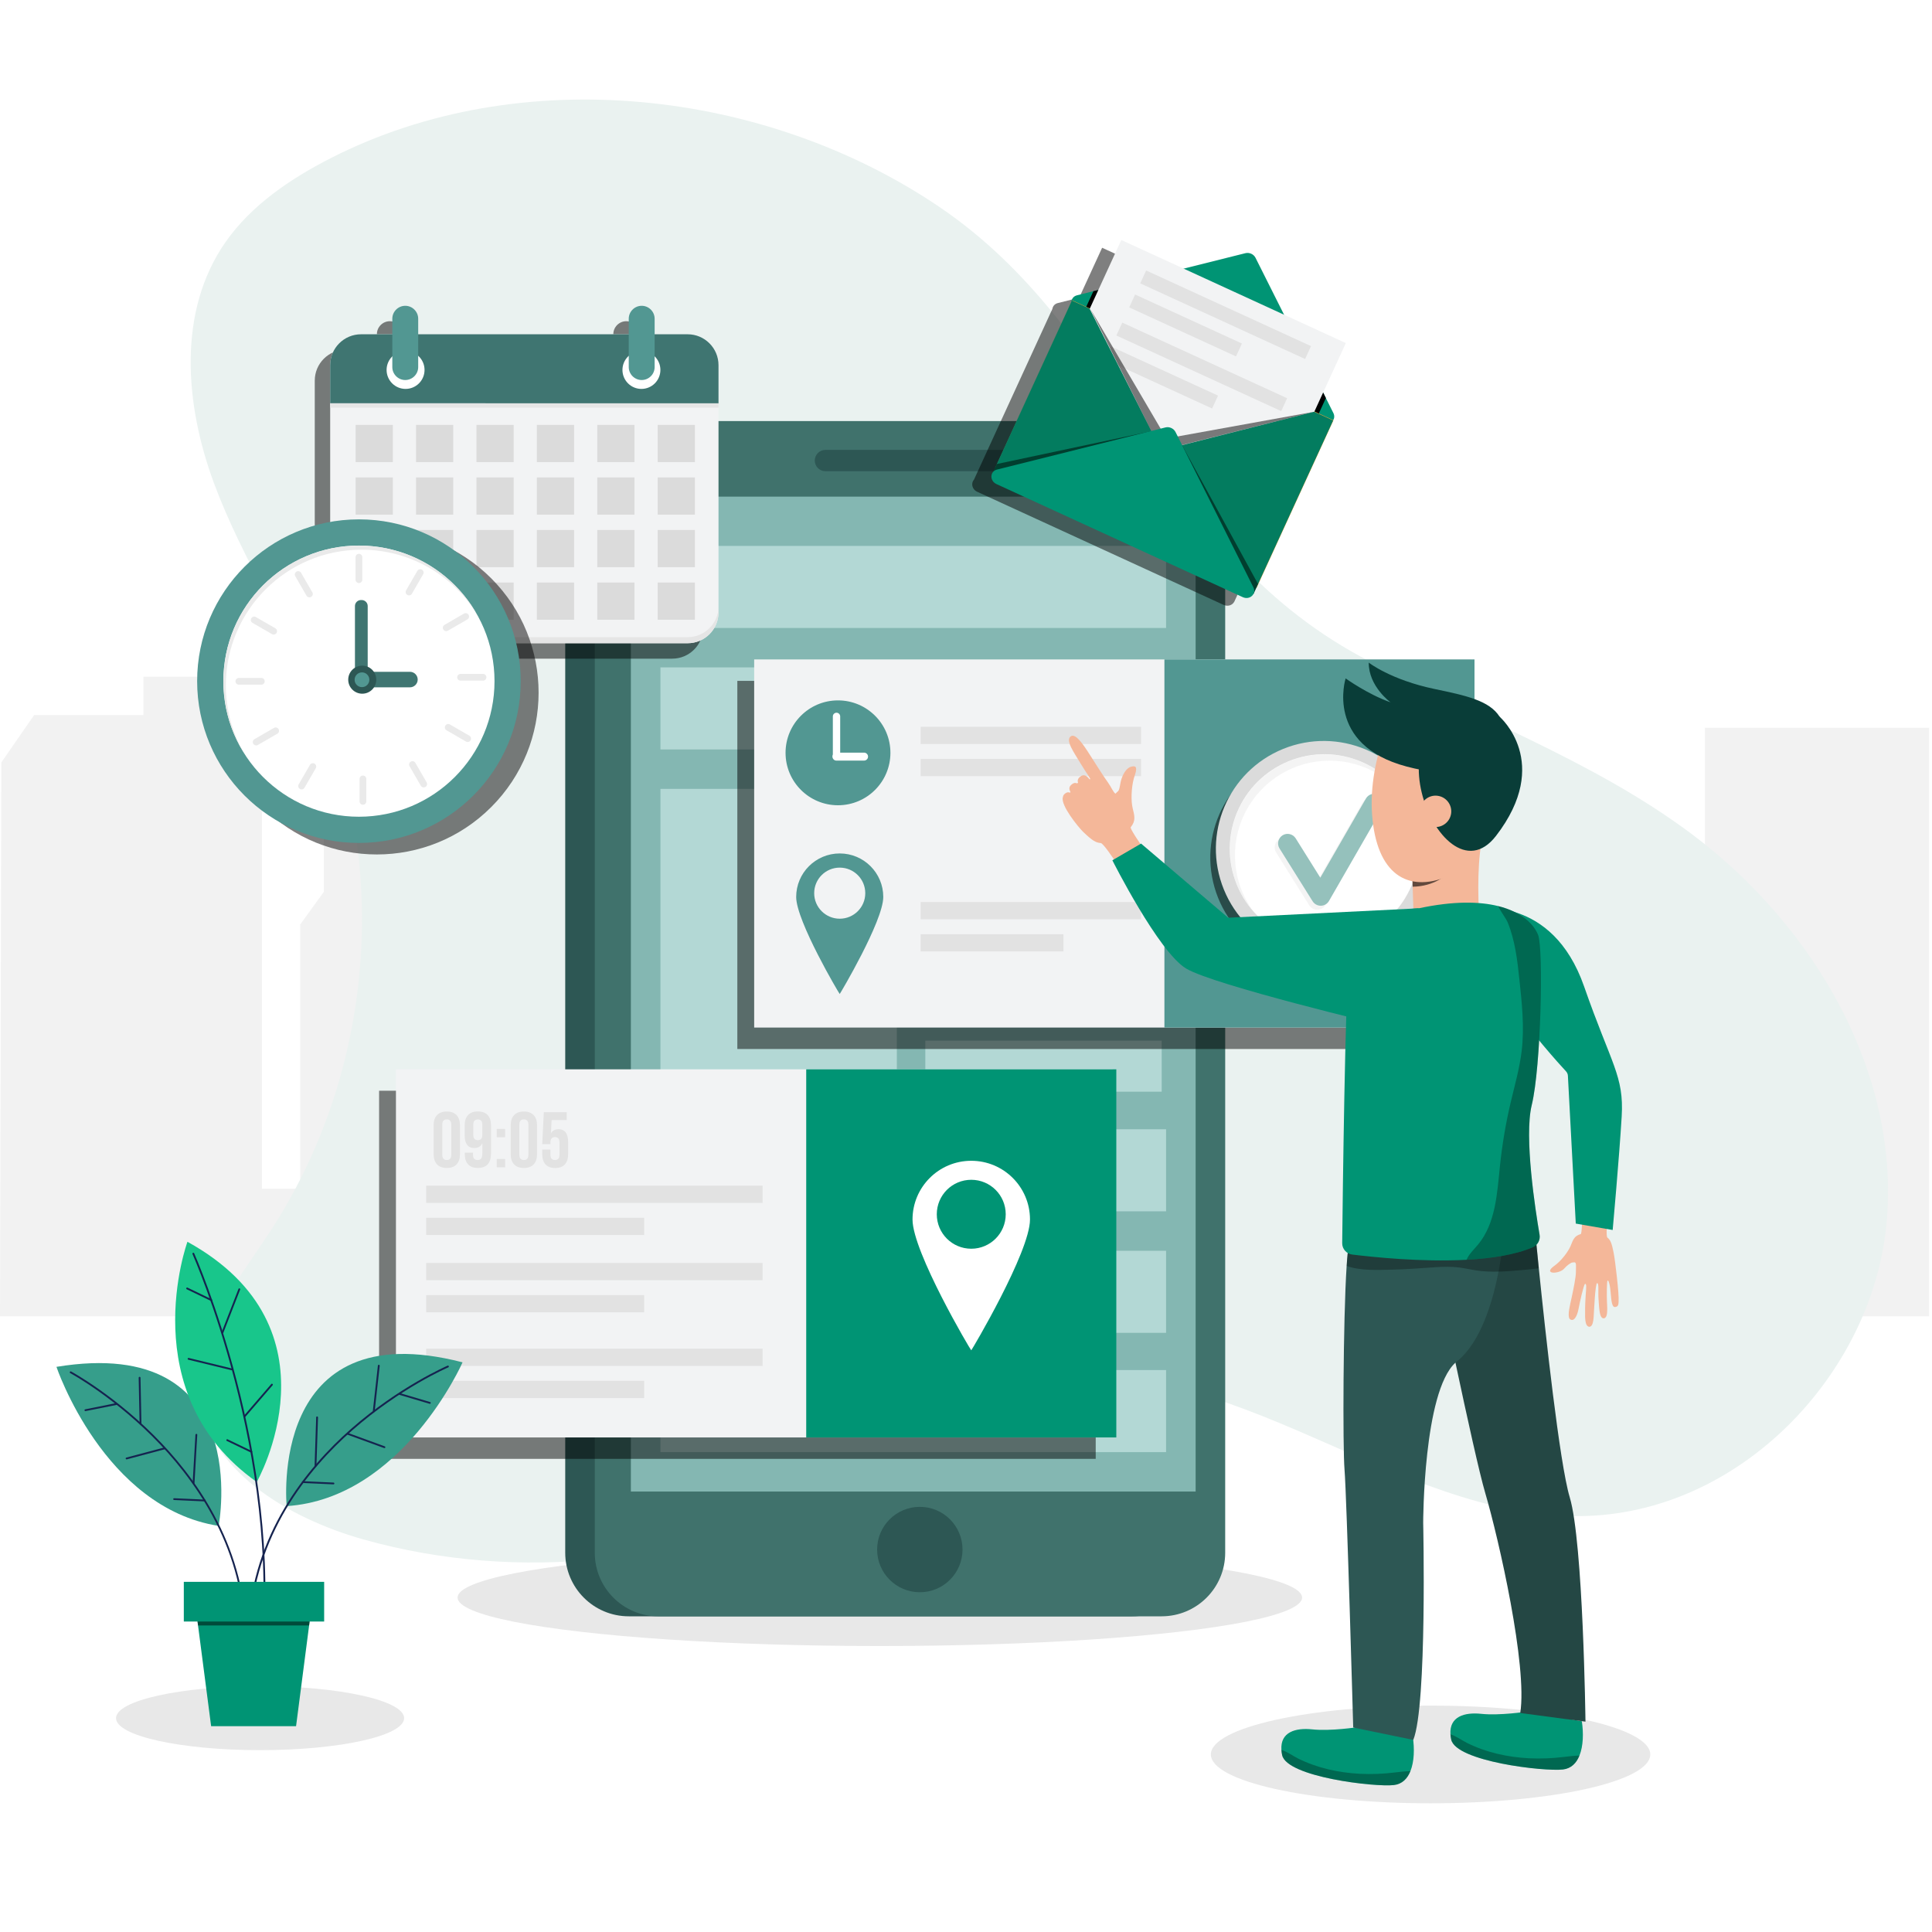 <?xml version="1.0" encoding="utf-8"?>
<!-- Generator: Adobe Illustrator 26.2.1, SVG Export Plug-In . SVG Version: 6.00 Build 0)  -->
<svg version="1.1" xmlns="http://www.w3.org/2000/svg" xmlns:xlink="http://www.w3.org/1999/xlink" x="0px" y="0px"
	 viewBox="0 0 500 500" style="enable-background:new 0 0 500 500;" xml:space="preserve">
<style type="text/css">
	.st0{fill:#FFFFFF;}
	.st1{fill:#F2F2F2;}
	.st2{fill:#EAF2F0;}
	.st3{fill:#E8E8E8;}
	.st4{fill:#2D5754;}
	.st5{fill:#40726C;}
	.st6{fill:#84B7B2;}
	.st7{opacity:0.5;}
	.st8{fill:#E1F9F7;}
	.st9{fill:#F2F3F4;}
	.st10{fill:#529792;}
	.st11{fill:#DBDBDB;}
	.st12{opacity:0.5;fill:#EAEAEA;}
	.st13{fill:#EAEAEA;}
	.st14{fill:#95C1BC;}
	.st15{fill:#E2E2E2;}
	.st16{fill:#009474;}
	.st17{fill:#D8A03D;}
	.st18{fill:#037C5F;}
	.st19{fill:#E5E5E5;}
	.st20{fill:#3F7571;}
	.st21{fill:#F4B799;}
	.st22{opacity:0.3;}
	.st23{fill:#244744;}
	.st24{opacity:0.6;}
	.st25{fill:#093D38;}
	.st26{fill:#369E8B;}
	.st27{fill:#15234F;}
	.st28{fill:#18C68B;}
</style>
<g id="BACKGROUND">
	<g>
		<rect class="st0" width="500" height="500"/>
		<polygon class="st1" points="0.35,197.31 8.84,185.05 37.13,185.05 37.13,175.14 67.79,175.14 67.79,307.65 77.69,307.65 
			77.69,239.27 83.82,230.79 83.82,164.3 114,164.3 122.48,169.96 122.48,220.88 133.8,220.88 133.8,308.59 147.01,308.59 
			147.01,206.74 172.94,206.74 172.94,306.71 182.37,306.71 182.37,260.49 191.33,247.76 198.88,257.66 198.88,281.24 
			208.78,281.24 208.78,235.5 255.93,235.5 255.93,308.59 271.49,308.59 271.49,198.25 282.81,198.25 282.81,136.48 312.05,136.48 
			312.05,197.31 322.42,197.31 322.42,308.59 341.75,308.59 341.75,273.7 361.09,273.7 361.09,227.49 403.06,227.49 403.06,271.81 
			425.69,271.81 425.69,308.12 441.25,308.12 441.25,188.35 499.25,188.35 499.25,340.66 0,340.66 		"/>
		<path class="st2" d="M85.73,40.86C75.13,46.26,65,53.13,58.34,62.69c-12.44,17.87-10.53,41.88-3,62.25
			c7.53,20.37,20.01,38.8,28.07,58.99c17.53,43.88,12.36,95.34-13.58,134.9c-8.54,13.02-19.64,26.34-18.31,41.73
			c1.7,19.68,22.9,32.36,42.73,37.9c39.93,11.17,84.35,6.36,120.42-13.04c18.44-9.92,35.33-23.66,56.11-27.65
			c47.33-9.08,90.27,35.32,138.6,34.59c40.72-0.61,74.92-36.43,78.8-75.2c3.87-38.77-18.31-77.35-50.53-101.43
			c-25.83-19.31-57.15-30.37-85.62-45.86c-53.11-28.9-61.48-84.22-109-116.37C198,23.05,134.71,15.94,85.73,40.86z"/>
	</g>
</g>
<g id="OBJECTS">
	<g>
		<ellipse class="st3" cx="227.7" cy="413.45" rx="109.28" ry="12.54"/>
		<g>
			<g>
				<path class="st4" d="M292.98,418.3H162.73c-9.09,0-16.45-7.37-16.45-16.45V125.44c0-9.09,7.37-16.45,16.45-16.45h130.25
					c9.09,0,16.45,7.37,16.45,16.45v276.41C309.43,410.94,302.06,418.3,292.98,418.3z"/>
				<path class="st5" d="M300.62,418.3H170.38c-9.09,0-16.45-7.37-16.45-16.45V125.44c0-9.09,7.37-16.45,16.45-16.45h130.25
					c9.09,0,16.45,7.37,16.45,16.45v276.41C317.08,410.94,309.71,418.3,300.62,418.3z"/>
				<rect x="163.27" y="128.53" class="st6" width="146.16" height="257.48"/>
				<circle class="st4" cx="238.05" cy="401.02" r="11.05"/>
				<path class="st4" d="M265.67,121.95h-52.05c-1.52,0-2.76-1.24-2.76-2.76v0c0-1.52,1.24-2.76,2.76-2.76h52.05
					c1.52,0,2.76,1.24,2.76,2.76v0C268.43,120.7,267.19,121.95,265.67,121.95z"/>
			</g>
			<g class="st7">
				<rect x="170.92" y="141.28" class="st8" width="130.86" height="21.24"/>
				<rect x="170.92" y="172.72" class="st8" width="130.86" height="21.24"/>
				<rect x="170.92" y="292.25" class="st8" width="130.86" height="21.24"/>
				<rect x="170.92" y="323.7" class="st8" width="130.86" height="21.24"/>
				<rect x="170.92" y="354.57" class="st8" width="130.86" height="21.24"/>
				<rect x="170.92" y="204.16" class="st8" width="61.18" height="78.4"/>
				<rect x="239.47" y="204.16" class="st8" width="61.18" height="13.22"/>
				<rect x="239.47" y="225.88" class="st8" width="61.18" height="13.22"/>
				<rect x="239.47" y="247.59" class="st8" width="61.18" height="13.22"/>
				<rect x="239.47" y="269.31" class="st8" width="61.18" height="13.22"/>
			</g>
		</g>
	</g>
	<g>
		<rect x="190.82" y="176.21" class="st7" width="185.46" height="95.27"/>
		<g>
			<g>
				<rect x="195.18" y="170.66" class="st9" width="185.46" height="95.27"/>
				<rect x="301.35" y="170.66" class="st10" width="80.25" height="95.27"/>
			</g>
			<g>
				
					<ellipse transform="matrix(0.974 -0.227 0.227 0.974 -41.469 83.244)" class="st7" cx="341.13" cy="221.89" rx="27.93" ry="27.93"/>
				<g>
					<g>
						
							<ellipse transform="matrix(0.926 -0.376 0.376 0.926 -57.476 145.128)" class="st11" cx="342.82" cy="219.71" rx="27.93" ry="27.93"/>
						
							<ellipse transform="matrix(0.926 -0.377 0.377 0.926 -57.539 145.467)" class="st0" cx="342.82" cy="219.71" rx="24.49" ry="24.49"/>
						<path class="st12" d="M319.61,221.35c0-13.52,10.96-24.49,24.49-24.49c7.28,0,13.82,3.18,18.31,8.23
							c-4.46-5.99-11.6-9.86-19.64-9.86c-13.52,0-24.49,10.96-24.49,24.49c0,6.24,2.34,11.93,6.18,16.26
							C321.42,231.89,319.61,226.83,319.61,221.35z"/>
					</g>
					<g>
						<g class="st7">
							<path class="st13" d="M340.9,235.44c-0.85,0-1.64-0.44-2.09-1.16l-8.56-13.66c-0.72-1.15-0.37-2.67,0.78-3.4
								c1.15-0.72,2.68-0.37,3.4,0.78l6.38,10.19l11.8-20.49c0.68-1.18,2.19-1.58,3.37-0.91c1.18,0.68,1.59,2.19,0.91,3.37
								l-13.84,24.05c-0.43,0.75-1.22,1.22-2.09,1.23C340.93,235.44,340.91,235.44,340.9,235.44z"/>
						</g>
						<g>
							<g>
								<path class="st14" d="M341.79,234.4c-0.85,0-1.64-0.44-2.09-1.16l-8.56-13.66c-0.72-1.15-0.37-2.67,0.78-3.4
									c1.15-0.72,2.68-0.37,3.4,0.78l6.38,10.19l11.8-20.49c0.68-1.18,2.19-1.58,3.37-0.91c1.18,0.68,1.59,2.19,0.91,3.37
									l-13.84,24.05c-0.43,0.75-1.22,1.22-2.09,1.23C341.82,234.4,341.8,234.4,341.79,234.4z"/>
							</g>
						</g>
					</g>
				</g>
			</g>
			<g>
				<g>
					<g>
						<circle class="st10" cx="216.87" cy="194.83" r="13.57"/>
						<g>
							<path class="st0" d="M216.49,196.74L216.49,196.74c-0.52,0-0.95-0.43-0.95-0.95V185.4c0-0.52,0.43-0.95,0.95-0.95l0,0
								c0.52,0,0.95,0.43,0.95,0.95v10.39C217.45,196.32,217.02,196.74,216.49,196.74z"/>
							<path class="st0" d="M215.44,195.81L215.44,195.81c0-0.57,0.47-1.03,1.03-1.03h7.15c0.57,0,1.03,0.47,1.03,1.03l0,0
								c0,0.57-0.46,1.03-1.03,1.03h-7.15C215.9,196.85,215.44,196.38,215.44,195.81z"/>
						</g>
					</g>
					<g>
						<rect x="238.26" y="188.09" class="st15" width="57.05" height="4.46"/>
						<rect x="238.26" y="196.41" class="st15" width="57.05" height="4.46"/>
					</g>
				</g>
				<g>
					<path class="st10" d="M217.32,220.87c-6.23,0-11.27,5.05-11.27,11.27c0,6.23,11.16,25.1,11.27,25.1
						c0.06,0,11.27-18.87,11.27-25.1C228.6,225.92,223.55,220.87,217.32,220.87z M217.32,237.76c-3.65,0-6.61-2.96-6.61-6.61
						c0-3.65,2.96-6.61,6.61-6.61c3.65,0,6.61,2.96,6.61,6.61C223.94,234.79,220.98,237.76,217.32,237.76z"/>
					<g>
						<rect x="238.26" y="233.45" class="st15" width="57.05" height="4.46"/>
						<rect x="238.26" y="241.77" class="st15" width="36.96" height="4.46"/>
					</g>
				</g>
			</g>
		</g>
	</g>
	<g>
		<rect x="98.11" y="282.28" class="st7" width="185.46" height="95.27"/>
		<g>
			<rect x="102.47" y="276.74" class="st9" width="185.46" height="95.27"/>
			<rect x="208.65" y="276.74" class="st16" width="80.25" height="95.27"/>
			<path class="st0" d="M251.36,300.41c-8.4,0-15.2,6.81-15.2,15.2s15.05,33.85,15.2,33.85c0.09,0,15.2-25.45,15.2-33.85
				S259.76,300.41,251.36,300.41z M251.36,323.17c-4.93,0-8.92-3.99-8.92-8.92c0-4.93,3.99-8.92,8.92-8.92
				c4.93,0,8.92,3.99,8.92,8.92C260.28,319.18,256.29,323.17,251.36,323.17z"/>
			<g>
				<g>
					<g>
						<rect x="110.3" y="306.85" class="st15" width="87.06" height="4.46"/>
						<rect x="110.3" y="315.16" class="st15" width="56.41" height="4.46"/>
					</g>
					<g>
						<rect x="110.3" y="326.85" class="st15" width="87.06" height="4.46"/>
						<rect x="110.3" y="335.17" class="st15" width="56.41" height="4.46"/>
					</g>
					<g>
						<rect x="110.3" y="349.04" class="st15" width="87.06" height="4.46"/>
						<rect x="110.3" y="357.36" class="st15" width="56.41" height="4.46"/>
					</g>
				</g>
				<g>
					<path class="st15" d="M112.22,291.25c0-1.16,0.29-2.04,0.88-2.66c0.58-0.62,1.43-0.93,2.53-0.93c1.1,0,1.94,0.31,2.53,0.93
						c0.58,0.62,0.88,1.51,0.88,2.66v7.43c0,1.16-0.29,2.04-0.88,2.66c-0.58,0.62-1.43,0.93-2.53,0.93c-1.1,0-1.94-0.31-2.53-0.93
						c-0.58-0.62-0.88-1.51-0.88-2.66V291.25z M114.46,298.81c0,0.52,0.11,0.88,0.32,1.09c0.21,0.21,0.49,0.32,0.85,0.32
						c0.35,0,0.64-0.11,0.85-0.32c0.21-0.21,0.32-0.57,0.32-1.09v-7.71c0-0.52-0.11-0.88-0.32-1.09c-0.21-0.21-0.49-0.32-0.85-0.32
						c-0.35,0-0.64,0.11-0.85,0.32c-0.21,0.21-0.32,0.57-0.32,1.09V298.81z"/>
					<path class="st15" d="M127.07,298.55c0,1.21-0.28,2.13-0.84,2.76c-0.56,0.63-1.42,0.95-2.59,0.95c-1.1,0-1.94-0.31-2.5-0.93
						c-0.56-0.62-0.85-1.51-0.85-2.66v-0.37h2.12v0.51c0,0.52,0.11,0.88,0.32,1.09c0.21,0.21,0.49,0.32,0.85,0.32
						c0.39,0,0.7-0.12,0.92-0.37c0.22-0.25,0.33-0.71,0.33-1.39v-2.61c-0.39,0.84-1.09,1.26-2.08,1.26c-0.83,0-1.45-0.28-1.87-0.84
						c-0.42-0.56-0.62-1.37-0.62-2.43v-2.61c0-1.16,0.29-2.04,0.88-2.66c0.58-0.62,1.43-0.93,2.53-0.93c1.1,0,1.94,0.31,2.53,0.93
						c0.58,0.62,0.88,1.51,0.88,2.66V298.55z M123.66,295.08c0.35,0,0.64-0.11,0.85-0.32c0.21-0.21,0.32-0.57,0.32-1.09v-2.57
						c0-0.52-0.11-0.88-0.32-1.08c-0.21-0.2-0.49-0.31-0.85-0.31c-0.35,0-0.64,0.1-0.85,0.31c-0.21,0.2-0.32,0.56-0.32,1.08v2.57
						c0,0.52,0.11,0.88,0.32,1.09C123.03,294.97,123.31,295.08,123.66,295.08z"/>
					<path class="st15" d="M130.72,292.16v2.16h-2.16v-2.16H130.72z M130.72,299.94v2.16h-2.16v-2.16H130.72z"/>
					<path class="st15" d="M132.17,291.25c0-1.16,0.29-2.04,0.88-2.66c0.58-0.62,1.43-0.93,2.53-0.93c1.1,0,1.94,0.31,2.53,0.93
						c0.58,0.62,0.88,1.51,0.88,2.66v7.43c0,1.16-0.29,2.04-0.88,2.66c-0.58,0.62-1.43,0.93-2.53,0.93c-1.1,0-1.94-0.31-2.53-0.93
						c-0.58-0.62-0.88-1.51-0.88-2.66V291.25z M134.41,298.81c0,0.52,0.1,0.88,0.32,1.09c0.21,0.21,0.49,0.32,0.85,0.32
						c0.35,0,0.64-0.11,0.85-0.32c0.21-0.21,0.32-0.57,0.32-1.09v-7.71c0-0.52-0.11-0.88-0.32-1.09c-0.21-0.21-0.49-0.32-0.85-0.32
						c-0.35,0-0.64,0.11-0.85,0.32c-0.21,0.21-0.32,0.57-0.32,1.09V298.81z"/>
					<path class="st15" d="M142.45,297.49v1.33c0,0.52,0.11,0.88,0.32,1.08c0.21,0.2,0.49,0.31,0.85,0.31c0.35,0,0.64-0.1,0.85-0.31
						c0.21-0.2,0.32-0.56,0.32-1.08v-3.14c0-0.52-0.11-0.88-0.32-1.09c-0.21-0.21-0.49-0.32-0.85-0.32c-0.35,0-0.64,0.11-0.85,0.32
						c-0.21,0.21-0.32,0.58-0.32,1.09v0.43h-2.12l0.41-8.28h5.92v2.04h-3.9l-0.18,3.41c0.42-0.69,1.07-1.04,1.96-1.04
						c0.83,0,1.45,0.28,1.87,0.84c0.41,0.56,0.62,1.37,0.62,2.43v3.18c0,1.16-0.28,2.04-0.85,2.66c-0.56,0.62-1.4,0.93-2.5,0.93
						c-1.1,0-1.93-0.31-2.5-0.93c-0.56-0.62-0.85-1.51-0.85-2.66v-1.18H142.45z"/>
				</g>
			</g>
		</g>
	</g>
	<g>
		<path class="st7" d="M340.1,108.88l-1.94-3.87l-0.71-1.42l5.88-12.8l-15.97-7.33l-7.39-14.73c-0.47-0.94-1.59-1.45-2.61-1.2
			l-15.99,4l-16.14-7.41l-5.94,12.93l-1.29,0.32l-4.23,1.06c-0.85,0.21-1.31,0.84-1.42,1.53l-19.35,42.14l0,0l-0.05,0.11l-0.44,0.96
			l0,0l-0.44,0.95c-0.82,0.91-0.56,2.51,0.85,3.16l63.73,29.26c1.15,0.53,2.29,0.06,2.76-0.79l0.01,0l1.2-2.62l0,0l19.43-42.31
			l-0.03-0.01C340.35,110.28,340.45,109.59,340.1,108.88z"/>
		<g>
			<path class="st16" d="M342.33,109.44L278.6,80.17c-1.82-0.84-1.73-3.29,0.14-3.75l4.23-1.06l3.43-0.86l35.92-8.98
				c1.02-0.25,2.14,0.26,2.61,1.2l16.6,33.1l1.6,3.19l1.94,3.87C345.95,108.61,344.15,110.27,342.33,109.44z"/>
			<polygon points="343.14,103.01 338.4,113.34 278.22,85.71 282.97,75.36 286.4,74.51 341.54,99.82 			"/>
			
				<rect x="264.05" y="91.12" transform="matrix(0.909 0.417 -0.417 0.909 75.463 -115.212)" class="st17" width="74.39" height="47.74"/>
			<path class="st9" d="M318.39,144.41l-50.88-23.36c-2-0.92-2.87-3.28-1.96-5.27l24.64-53.67l58.11,26.68l-24.64,53.67
				C322.75,144.45,320.38,145.33,318.39,144.41z"/>
			<g>
				
					<rect x="293.63" y="79.69" transform="matrix(0.909 0.417 -0.417 0.909 62.943 -124.882)" class="st15" width="46.94" height="3.67"/>
				
					<rect x="291.53" y="82.46" transform="matrix(0.909 0.417 -0.417 0.909 63.154 -120.303)" class="st15" width="30.41" height="3.67"/>
			</g>
			<g>
				
					<rect x="287.45" y="93.17" transform="matrix(0.909 0.417 -0.417 0.909 68.003 -121.07)" class="st15" width="46.94" height="3.67"/>
				
					<rect x="285.34" y="95.94" transform="matrix(0.909 0.417 -0.417 0.909 68.214 -116.492)" class="st15" width="30.41" height="3.67"/>
			</g>
			<polygon class="st18" points="277.4,77.78 256.77,122.71 324.38,153.75 345.01,108.82 340.08,106.56 300.52,116.57 281.99,79.88 
							"/>
			<polygon class="st7" points="340.08,106.56 301.78,113.49 303.91,115.67 			"/>
			<polygon class="st7" points="282.2,79.98 301.91,113.55 298.87,113.36 			"/>
			<polygon class="st7" points="305.92,115.2 325.58,151.14 324.38,153.75 294.52,140.04 			"/>
			<polygon class="st7" points="298.04,111.58 257.97,120.09 256.77,122.71 286.63,136.42 			"/>
			<path class="st16" d="M258.03,121.52l43.59-10.9c1.02-0.26,2.14,0.26,2.61,1.2l20.14,40.16c0.87,1.73-0.93,3.39-2.75,2.56
				l-63.73-29.26C256.07,124.44,256.16,121.99,258.03,121.52z"/>
		</g>
	</g>
	<g>
		<path class="st7" d="M173.96,90.5h-8.53v-4.02c0-1.84-1.51-3.35-3.35-3.35h0c-1.84,0-3.35,1.51-3.35,3.35v4.02h-54.49v-4.02
			c0-1.84-1.51-3.35-3.35-3.35c-1.84,0-3.35,1.51-3.35,3.35v4.02h-8.08c-4.42,0-8,3.58-8,8v9.87v1.12v51.41v1.56c0,4.42,3.58,8,8,8
			h84.51c4.42,0,8-3.58,8-8v-1.56v-51.41v-1.12V98.5C181.96,94.08,178.38,90.5,173.96,90.5z"/>
		<g>
			<path class="st9" d="M185.95,94.51v63.96c0,4.42-3.58,8-8,8H93.45c-4.42,0-8-3.58-8-8V94.51c0-4.42,3.58-8,8-8h84.51
				C182.37,86.51,185.95,90.09,185.95,94.51z"/>
			<path class="st19" d="M177.95,164.9H93.45c-4.42,0-8-3.58-8-8v1.56c0,4.42,3.58,8,8,8h84.51c4.42,0,8-3.58,8-8v-1.56
				C185.95,161.32,182.37,164.9,177.95,164.9z"/>
			<path class="st20" d="M185.95,94.51v9.87H85.45v-9.87c0-4.42,3.58-8,8-8h84.51C182.37,86.51,185.95,90.09,185.95,94.51z"/>
			<g>
				<g>
					<rect x="92.04" y="109.96" class="st11" width="9.63" height="9.63"/>
					<rect x="107.67" y="109.96" class="st11" width="9.63" height="9.63"/>
					<rect x="123.31" y="109.96" class="st11" width="9.63" height="9.63"/>
					<rect x="138.94" y="109.96" class="st11" width="9.63" height="9.63"/>
					<rect x="154.57" y="109.96" class="st11" width="9.63" height="9.63"/>
					<rect x="170.21" y="109.96" class="st11" width="9.63" height="9.63"/>
				</g>
				<g>
					<rect x="92.04" y="123.56" class="st11" width="9.63" height="9.63"/>
					<rect x="107.67" y="123.56" class="st11" width="9.63" height="9.63"/>
					<rect x="123.31" y="123.56" class="st11" width="9.63" height="9.63"/>
					<rect x="138.94" y="123.56" class="st11" width="9.63" height="9.63"/>
					<rect x="154.57" y="123.56" class="st11" width="9.63" height="9.63"/>
					<rect x="170.21" y="123.56" class="st11" width="9.63" height="9.63"/>
				</g>
				<g>
					<rect x="92.04" y="137.16" class="st11" width="9.63" height="9.63"/>
					<rect x="107.67" y="137.16" class="st11" width="9.63" height="9.63"/>
					<rect x="123.31" y="137.16" class="st11" width="9.63" height="9.63"/>
					<rect x="138.94" y="137.16" class="st11" width="9.63" height="9.63"/>
					<rect x="154.57" y="137.16" class="st11" width="9.63" height="9.63"/>
					<rect x="170.21" y="137.16" class="st11" width="9.63" height="9.63"/>
				</g>
				<g>
					<rect x="92.04" y="150.76" class="st11" width="9.63" height="9.63"/>
					<rect x="107.67" y="150.76" class="st11" width="9.63" height="9.63"/>
					<rect x="123.31" y="150.76" class="st11" width="9.63" height="9.63"/>
					<rect x="138.94" y="150.76" class="st11" width="9.63" height="9.63"/>
					<rect x="154.57" y="150.76" class="st11" width="9.63" height="9.63"/>
					<rect x="170.21" y="150.76" class="st11" width="9.63" height="9.63"/>
				</g>
			</g>
			<rect x="85.45" y="104.38" class="st19" width="100.5" height="1.12"/>
			<path class="st0" d="M109.87,95.74c0,2.71-2.2,4.91-4.91,4.91s-4.91-2.2-4.91-4.91s2.2-4.91,4.91-4.91S109.87,93.03,109.87,95.74
				z"/>
			<path class="st0" d="M170.91,95.74c0,2.71-2.2,4.91-4.91,4.91c-2.71,0-4.91-2.2-4.91-4.91s2.2-4.91,4.91-4.91
				C168.71,90.83,170.91,93.03,170.91,95.74z"/>
			<path class="st10" d="M104.88,98.35L104.88,98.35c-1.84,0-3.35-1.51-3.35-3.35V82.49c0-1.84,1.51-3.35,3.35-3.35l0,0
				c1.84,0,3.35,1.51,3.35,3.35V95C108.23,96.84,106.72,98.35,104.88,98.35z"/>
			<path class="st10" d="M166.07,98.35L166.07,98.35c-1.84,0-3.35-1.51-3.35-3.35V82.49c0-1.84,1.51-3.35,3.35-3.35l0,0
				c1.84,0,3.35,1.51,3.35,3.35V95C169.42,96.84,167.92,98.35,166.07,98.35z"/>
		</g>
	</g>
	<g>
		
			<ellipse transform="matrix(0.707 -0.707 0.707 0.707 -98.195 121.486)" class="st7" cx="97.55" cy="179.28" rx="41.87" ry="41.87"/>
		<g>
			<circle class="st10" cx="92.89" cy="176.28" r="41.87"/>
			<circle class="st0" cx="92.89" cy="176.28" r="35.09"/>
			<path class="st13" d="M58.45,177.35c0-19.38,15.71-35.09,35.09-35.09c12.61,0,23.66,6.65,29.85,16.64
				c-6.05-10.57-17.42-17.7-30.48-17.7c-19.38,0-35.09,15.71-35.09,35.09c0,6.77,1.92,13.09,5.24,18.45
				C60.13,189.61,58.45,183.68,58.45,177.35z"/>
			<g>
				<path class="st13" d="M92.89,150.89L92.89,150.89c-0.48,0-0.87-0.39-0.87-0.87v-5.82c0-0.48,0.39-0.87,0.87-0.87l0,0
					c0.48,0,0.87,0.39,0.87,0.87v5.82C93.77,150.5,93.37,150.89,92.89,150.89z"/>
				<path class="st13" d="M80.51,154.48L80.51,154.48c-0.42,0.24-0.95,0.1-1.19-0.32l-2.91-5.04c-0.24-0.42-0.1-0.95,0.32-1.19l0,0
					c0.42-0.24,0.95-0.1,1.19,0.32l2.91,5.04C81.07,153.71,80.92,154.24,80.51,154.48z"/>
				<path class="st13" d="M71.58,163.79L71.58,163.79c-0.24,0.42-0.78,0.56-1.19,0.32l-5.04-2.91c-0.42-0.24-0.56-0.78-0.32-1.19
					l0,0c0.24-0.42,0.78-0.56,1.19-0.32l5.04,2.91C71.67,162.84,71.82,163.37,71.58,163.79z"/>
				<path class="st13" d="M68.5,176.32L68.5,176.32c0,0.48-0.39,0.87-0.87,0.87h-5.82c-0.48,0-0.87-0.39-0.87-0.87l0,0
					c0-0.48,0.39-0.87,0.87-0.87h5.82C68.11,175.44,68.5,175.84,68.5,176.32z"/>
				<path class="st13" d="M72.09,188.7L72.09,188.7c0.24,0.42,0.1,0.95-0.32,1.19l-5.04,2.91c-0.42,0.24-0.95,0.1-1.19-0.32l0,0
					c-0.24-0.42-0.1-0.95,0.32-1.19l5.04-2.91C71.32,188.14,71.85,188.29,72.09,188.7z"/>
				<path class="st13" d="M81.4,197.63L81.4,197.63c0.42,0.24,0.56,0.78,0.32,1.19l-2.91,5.04c-0.24,0.42-0.78,0.56-1.19,0.32l0,0
					c-0.42-0.24-0.56-0.78-0.32-1.19l2.91-5.04C80.45,197.53,80.99,197.39,81.4,197.63z"/>
				<path class="st13" d="M93.93,200.71L93.93,200.71c0.48,0,0.87,0.39,0.87,0.87v5.82c0,0.48-0.39,0.87-0.87,0.87l0,0
					c-0.48,0-0.87-0.39-0.87-0.87v-5.82C93.05,201.1,93.45,200.71,93.93,200.71z"/>
				<path class="st13" d="M106.31,197.11L106.31,197.11c0.42-0.24,0.95-0.1,1.19,0.32l2.91,5.04c0.24,0.42,0.1,0.95-0.32,1.19l0,0
					c-0.42,0.24-0.95,0.1-1.19-0.32l-2.91-5.04C105.75,197.89,105.9,197.35,106.31,197.11z"/>
				<path class="st13" d="M115.24,187.81L115.24,187.81c0.24-0.42,0.78-0.56,1.19-0.32l5.04,2.91c0.42,0.24,0.56,0.78,0.32,1.19l0,0
					c-0.24,0.42-0.78,0.56-1.19,0.32l-5.04-2.91C115.14,188.76,115,188.22,115.24,187.81z"/>
				<path class="st13" d="M118.32,175.28L118.32,175.28c0-0.48,0.39-0.87,0.87-0.87h5.82c0.48,0,0.87,0.39,0.87,0.87l0,0
					c0,0.48-0.39,0.87-0.87,0.87h-5.82C118.71,176.16,118.32,175.76,118.32,175.28z"/>
				<path class="st13" d="M114.72,162.9L114.72,162.9c-0.24-0.42-0.1-0.95,0.32-1.19l5.04-2.91c0.42-0.24,0.95-0.1,1.19,0.32l0,0
					c0.24,0.42,0.1,0.95-0.32,1.19l-5.04,2.91C115.5,163.46,114.96,163.31,114.72,162.9z"/>
				<path class="st13" d="M105.42,153.97L105.42,153.97c-0.42-0.24-0.56-0.78-0.32-1.19l2.91-5.04c0.24-0.42,0.78-0.56,1.19-0.32
					l0,0c0.42,0.24,0.56,0.78,0.32,1.19l-2.91,5.04C106.37,154.06,105.83,154.21,105.42,153.97z"/>
			</g>
			<g>
				<path class="st20" d="M93.61,177.15h-0.2c-0.85,0-1.55-0.7-1.55-1.55v-18.76c0-0.85,0.7-1.55,1.55-1.55h0.2
					c0.85,0,1.55,0.7,1.55,1.55v18.76C95.15,176.46,94.46,177.15,93.61,177.15z"/>
				<path class="st20" d="M91.66,175.87L91.66,175.87c0-1.1,0.9-2.01,2.01-2.01h12.42c1.1,0,2.01,0.9,2.01,2.01l0,0
					c0,1.1-0.9,2.01-2.01,2.01H93.66C92.56,177.87,91.66,176.97,91.66,175.87z"/>
				<path class="st4" d="M97.38,175.9c0,2.01-1.63,3.63-3.63,3.63s-3.63-1.63-3.63-3.63c0-2.01,1.63-3.63,3.63-3.63
					S97.38,173.89,97.38,175.9z"/>
				<path class="st10" d="M95.59,175.92c0,1.06-0.86,1.91-1.91,1.91c-1.06,0-1.91-0.86-1.91-1.91c0-1.06,0.86-1.91,1.91-1.91
					C94.73,174.01,95.59,174.87,95.59,175.92z"/>
			</g>
		</g>
	</g>
	<g>
		<ellipse class="st3" cx="370.23" cy="454.05" rx="56.86" ry="12.64"/>
		<g>
			<path class="st21" d="M418.79,337.66L418.79,337.66L418.79,337.66c-0.01,0.04-0.03,0.09-0.05,0.13c0,0,0,0,0,0
				c-0.02,0.04-0.04,0.07-0.06,0.11c0,0,0,0-0.01,0.01c-0.02,0.03-0.05,0.06-0.07,0.09c0,0-0.01,0.01-0.01,0.01
				c-0.03,0.02-0.05,0.05-0.08,0.07c-0.01,0.01-0.02,0.01-0.02,0.01c-0.03,0.02-0.06,0.04-0.09,0.05c-0.01,0.01-0.03,0.01-0.04,0.02
				c-0.03,0.01-0.06,0.02-0.09,0.03c-0.02,0.01-0.05,0.01-0.08,0.02c-0.03,0.01-0.05,0.01-0.08,0.02c-0.06,0.01-0.12,0.02-0.18,0.02
				c-0.03,0-0.06,0-0.09,0c-0.03,0-0.05-0.01-0.07-0.02c0,0-0.01,0-0.01,0c-0.06-0.02-0.11-0.05-0.16-0.09c0,0,0,0,0,0l0,0
				c-0.7-0.6-0.66-3.36-0.9-4.86c-0.02-0.1-0.03-0.19-0.05-0.28c0-0.01,0-0.01,0-0.02c-0.01-0.08-0.03-0.16-0.04-0.24
				c0-0.01,0-0.02-0.01-0.03c-0.01-0.07-0.03-0.14-0.04-0.21c0-0.01,0-0.02-0.01-0.03c-0.01-0.06-0.03-0.12-0.04-0.18
				c0-0.01,0-0.02-0.01-0.03c-0.01-0.06-0.03-0.11-0.04-0.16c0-0.01,0-0.01-0.01-0.02c-0.01-0.05-0.03-0.1-0.04-0.14
				c0-0.01,0-0.01-0.01-0.02c-0.01-0.04-0.03-0.08-0.04-0.12c0,0,0-0.01,0-0.01c-0.01-0.04-0.03-0.07-0.04-0.1c0,0,0,0,0-0.01
				c-0.01-0.03-0.03-0.06-0.04-0.09c0,0,0,0,0,0c-0.04-0.08-0.08-0.13-0.12-0.16c0,0,0,0,0,0c-0.01-0.01-0.02-0.01-0.04-0.02
				c0,0,0,0,0,0c-0.01,0-0.02,0-0.03,0c0,0,0,0,0,0c-0.01,0-0.02,0-0.03,0.01c0,0,0,0,0,0c-0.01,0.01-0.02,0.01-0.03,0.02
				c-0.01,0.01-0.02,0.02-0.02,0.03c-0.16,0.22-0.22,3.84-0.13,5.48c0.06,1.13,0.18,2.73-0.14,3.6l0,0c0,0,0,0,0,0
				c-0.02,0.05-0.03,0.09-0.05,0.13c0,0,0,0.01-0.01,0.01c-0.02,0.04-0.04,0.07-0.06,0.11c0,0,0,0.01-0.01,0.01
				c-0.04,0.07-0.09,0.14-0.15,0.19c0,0-0.01,0-0.01,0.01c-0.02,0.02-0.05,0.04-0.08,0.06c-0.01,0.01-0.02,0.01-0.03,0.02
				c-0.02,0.01-0.04,0.03-0.07,0.04c-0.01,0.01-0.02,0.01-0.03,0.01c-0.02,0.01-0.05,0.02-0.07,0.02c-0.01,0-0.02,0.01-0.03,0.01
				c-0.04,0.01-0.07,0.01-0.11,0.01c-0.04,0-0.09,0-0.13-0.01c-0.01,0-0.02,0-0.03-0.01c-0.04-0.01-0.07-0.02-0.1-0.03
				c0,0-0.01,0-0.01,0c-0.08-0.03-0.15-0.09-0.22-0.15c0,0,0,0,0,0c-0.02-0.02-0.04-0.04-0.06-0.07c0,0,0,0,0,0
				c-0.52-0.64-0.61-2.28-0.73-3.87c0-0.01,0-0.02,0-0.02c0-0.05-0.01-0.1-0.01-0.16c0-0.02,0-0.04,0-0.06
				c0-0.05-0.01-0.09-0.01-0.14c0-0.02,0-0.04,0-0.06c-0.01-0.07-0.01-0.13-0.02-0.2c-0.18-2.2,0.16-4.31-0.37-4.33
				c-0.53-0.02-0.84,8.11-0.9,8.71c-0.04,0.41-0.09,1.46-0.43,2.09l0,0c0,0,0,0,0,0c-0.02,0.04-0.04,0.07-0.06,0.1
				c0,0,0,0.01-0.01,0.01c-0.02,0.03-0.04,0.05-0.06,0.08c-0.01,0.01-0.01,0.01-0.02,0.02c-0.02,0.02-0.04,0.04-0.05,0.06
				c-0.01,0.01-0.01,0.01-0.02,0.02c-0.02,0.02-0.05,0.04-0.07,0.06c0,0,0,0,0,0c-0.03,0.02-0.05,0.04-0.08,0.05
				c-0.01,0-0.01,0.01-0.02,0.01c-0.02,0.01-0.04,0.02-0.07,0.03c-0.01,0-0.02,0.01-0.03,0.01c-0.02,0.01-0.04,0.01-0.07,0.02
				c-0.01,0-0.02,0-0.03,0.01c-0.03,0.01-0.07,0.01-0.1,0.01c-0.04,0-0.07,0-0.1-0.01c-0.01,0-0.02,0-0.03-0.01
				c-0.02,0-0.05-0.01-0.07-0.02c-0.01,0-0.02-0.01-0.03-0.01c-0.02-0.01-0.05-0.02-0.07-0.03c-0.01,0-0.01-0.01-0.02-0.01
				c-0.03-0.01-0.06-0.03-0.08-0.05c0,0,0,0,0,0c-0.02-0.02-0.05-0.04-0.07-0.06c-0.01,0-0.01-0.01-0.02-0.01
				c-0.02-0.02-0.04-0.04-0.06-0.06c0-0.01-0.01-0.01-0.01-0.01c-0.05-0.05-0.09-0.11-0.13-0.18c0,0,0,0,0,0l0,0
				c-0.34-0.58-0.39-1.59-0.41-2.21c-0.03-0.91,0-3.45,0.16-5.56c0.16-2.11,0.22-2.79-0.12-2.88c-0.01,0-0.02,0-0.03,0
				c-0.01,0-0.01,0-0.02,0.01l0,0c-0.37,0.26-1.36,4.77-1.68,6.46c-0.19,1.01-0.51,1.94-0.95,2.46l0,0c0,0,0,0,0,0
				c-0.08,0.09-0.16,0.18-0.25,0.24c0,0,0,0,0,0c-0.02,0.01-0.04,0.03-0.05,0.04c-0.01,0-0.01,0.01-0.02,0.01
				c-0.02,0.01-0.03,0.02-0.05,0.03c-0.01,0-0.02,0.01-0.02,0.01c-0.02,0.01-0.03,0.02-0.05,0.02c-0.01,0-0.02,0.01-0.03,0.01
				c-0.02,0.01-0.03,0.01-0.05,0.02c-0.01,0-0.02,0.01-0.03,0.01c-0.03,0.01-0.05,0.01-0.08,0.02c-0.01,0-0.03,0-0.04,0.01
				c-0.01,0-0.02,0-0.04,0c-0.02,0-0.03,0-0.05,0c-0.01,0-0.02,0-0.04,0c-0.02,0-0.03,0-0.05-0.01c-0.01,0-0.02,0-0.04-0.01
				c-0.02,0-0.03-0.01-0.05-0.01c-0.01,0-0.02-0.01-0.03-0.01c-0.02-0.01-0.04-0.01-0.06-0.02c-0.01,0-0.02-0.01-0.03-0.01
				c-0.03-0.01-0.06-0.03-0.09-0.04c-0.03-0.01-0.05-0.03-0.08-0.05c-0.01-0.01-0.02-0.01-0.03-0.02c-0.01-0.01-0.03-0.02-0.04-0.04
				c-0.01-0.01-0.02-0.02-0.03-0.03c-0.02-0.02-0.03-0.04-0.05-0.06l0,0c-0.62-0.9,0.18-3.79,0.55-5.54
				c0.41-1.92,1.11-5.22,1.09-6.58c-0.02-1.36,0.23-2.6-0.48-2.48c-0.16,0.02-0.29,0.03-0.37,0.03c-0.49,0.02-1.55,0.85-2.17,1.58
				s-1.98,1.1-2.85,1.06c-0.41-0.02-0.74-0.15-0.8-0.41l0,0l0,0c0-0.02-0.01-0.04-0.01-0.05c0,0,0,0,0,0c0-0.02,0-0.04,0-0.05
				c0,0,0,0,0-0.01c0-0.02,0-0.04,0.01-0.06c0,0,0-0.01,0-0.01c0-0.02,0.01-0.04,0.02-0.06c0,0,0-0.01,0-0.01
				c0.01-0.02,0.01-0.04,0.02-0.06c0,0,0-0.01,0.01-0.01c0.01-0.02,0.02-0.04,0.03-0.06c0,0,0.01-0.01,0.01-0.01
				c0.01-0.02,0.02-0.04,0.04-0.06c0-0.01,0.01-0.01,0.01-0.02c0.01-0.02,0.03-0.04,0.05-0.07c0-0.01,0.01-0.01,0.01-0.02
				c0.02-0.02,0.04-0.05,0.06-0.07c0-0.01,0.01-0.01,0.01-0.02c0.02-0.02,0.04-0.05,0.07-0.07c0.01-0.01,0.01-0.01,0.02-0.02
				c0.02-0.03,0.05-0.05,0.08-0.08c0.01-0.01,0.01-0.01,0.02-0.02c0.03-0.03,0.06-0.06,0.09-0.08c0.01-0.01,0.01-0.01,0.02-0.02
				c0.03-0.03,0.07-0.06,0.1-0.09c0.01,0,0.01-0.01,0.02-0.01c0.04-0.03,0.08-0.06,0.12-0.1c0,0,0.01-0.01,0.01-0.01
				c0.04-0.03,0.09-0.07,0.13-0.1c0,0,0.01,0,0.01-0.01c0.06-0.04,0.12-0.09,0.18-0.13c1.71-1.22,3.54-3.61,4.17-5.14
				c0.63-1.53,0.89-2.56,2.61-3.04c0.57-0.16,0.4-13.01,0.3-14.89c-0.1-1.88,7.73-1.1,7.67,0.43c-0.06,1.53-1.85,14.73-1.07,15.36
				c0.77,0.63,1.12,1.37,1.63,4c0.25,1.32,0.56,3.86,0.8,5.99c0,0,0.45,4.01,0.47,5.56C418.89,336.67,418.92,337.26,418.79,337.66z"
				/>
			<g>
				<path class="st16" d="M381.99,235.2c0,0,19.67-3.7,27.98,20.11c7.05,20.23,10.35,23.1,9.72,33.66
					c-0.63,10.56-2.33,29.35-2.33,29.35l-9.55-1.66l-2.04-38.25c-0.02-0.43-0.19-0.82-0.48-1.14
					C401.62,273.31,376.57,245.61,381.99,235.2z"/>
				<g>
					<path class="st16" d="M365.01,458.38c-0.78,1.94-2.14,3.34-4.26,3.59c-4.85,0.58-27.75-2.06-28.94-7.77
						c-0.1-0.47-0.17-0.92-0.18-1.34c-0.31-4.59,3.61-5.76,7.97-5.3c4.76,0.51,11.82-0.58,11.82-0.58l14.21,2.5
						C366.09,452.5,366.02,455.89,365.01,458.38z"/>
					<path class="st22" d="M365.01,458.38c-0.78,1.94-2.14,3.34-4.26,3.59c-4.85,0.58-27.75-2.06-28.94-7.77
						c-0.1-0.47-0.17-0.92-0.18-1.34c1.51,0.48,2.97,1.57,4.25,2.21c4.98,2.49,10.53,3.7,16.06,3.99c3.06,0.15,6.14,0.02,9.18-0.36
						C362.38,458.55,363.71,458.38,365.01,458.38z"/>
				</g>
				<g>
					<path class="st16" d="M408.76,454.35c-0.78,1.94-2.14,3.34-4.26,3.59c-4.85,0.58-27.75-2.06-28.94-7.77
						c-0.1-0.47-0.17-0.92-0.18-1.33c-0.31-4.59,3.61-5.76,7.97-5.3c4.76,0.51,11.82-0.58,11.82-0.58l14.21,2.5
						C409.83,448.48,409.77,451.86,408.76,454.35z"/>
					<path class="st22" d="M408.76,454.35c-0.78,1.94-2.14,3.34-4.26,3.59c-4.85,0.58-27.75-2.06-28.94-7.77
						c-0.1-0.47-0.17-0.92-0.18-1.33c1.51,0.48,2.97,1.57,4.25,2.21c4.98,2.49,10.53,3.7,16.06,3.99c3.06,0.15,6.14,0.02,9.18-0.36
						C406.13,454.53,407.46,454.35,408.76,454.35z"/>
				</g>
				<path class="st23" d="M410.32,445.56l-16.88-2.24c1.9-12.13-5.52-44.89-9.06-56.93c-1.52-5.17-4.64-19.3-7.71-33.73
					c-1.87-8.76-3.72-17.65-5.17-24.71c-0.53-2.58-1.01-4.92-1.42-6.92c-0.93-4.54-1.5-7.36-1.5-7.36l28.77,5.61
					c0,0,0.33,3.5,0.89,8.94c1.68,16.42,5.37,50.48,8,59.25C409.75,399.16,410.32,445.56,410.32,445.56z"/>
				<path class="st4" d="M389.07,320.15c0,0-0.27,3.82-1.25,8.93c-1.48,7.7-4.57,18.33-10.79,23.26c-0.12,0.1-0.25,0.2-0.37,0.32
					c-8.32,7.57-8.34,41.4-8.34,41.4s1.05,47.22-2.56,56.22l-15.55-3.2c0,0-1.68-59.9-2.25-66.76c-0.47-5.75-0.37-38.71,0.55-52.71
					c0.17-2.67,0.38-4.64,0.62-5.62l20.95-0.97L389.07,320.15z"/>
				<path class="st22" d="M398.24,328.23c-1.48,0.21-2.97,0.34-4.45,0.47c-1.98,0.17-3.98,0.35-5.97,0.39
					c-1.89,0.05-3.79-0.01-5.66-0.29c-1.53-0.23-3.03-0.58-4.56-0.78c-2.02-0.25-4.06-0.19-6.09-0.07
					c-0.33,0.02-0.66,0.05-0.99,0.07c-3.3,0.22-6.6,0.48-9.92,0.55c-3.5,0.08-8.43,0.4-12.07-0.95c0.17-2.67,0.38-4.64,0.62-5.62
					l20.95-0.97c-0.93-4.54-1.5-7.36-1.5-7.36l28.77,5.61C397.35,319.28,397.68,322.78,398.24,328.23z"/>
				<path class="st21" d="M365.36,222.58l0.78,23.41l17.78,3.71c0,0-3.41-25.29,0.66-36.46L365.36,222.58z"/>
				<path class="st24" d="M365.54,227.74c0,0,11.04-3.37,14.04-8.99c0,0-3.12,10.55-13.98,10.73L365.54,227.74z"/>
				<path class="st21" d="M362,181.22c0,0-8.05,14.47-6.9,29.7c1.15,15.23,9.1,20.21,19.57,15.9c10.47-4.32,13.57-23.71,10.9-33.31
					C382.89,183.91,373.49,177.31,362,181.22z"/>
				<path class="st21" d="M275.06,206.34c0.01-0.05,0.03-0.09,0.04-0.13c0.02-0.28,0.18-0.56,0.55-0.85c0.48-0.37,0.88-0.4,1.27-0.2
					c0.04-0.08,0.07-0.15,0.11-0.22c-0.41-0.73-0.42-1.35,0.37-1.97c0.51-0.4,0.94-0.43,1.36-0.23c0.08-0.06,0.16-0.12,0.24-0.18
					c-0.2-0.56-0.08-1.06,0.57-1.57c0.94-0.74,1.63-0.26,2.39,0.68c0.04,0,0.09,0,0.13,0c0.36,0.01-0.72-1.21-2.42-4.06
					c-1.73-2.89-4.06-6.07-2.52-7.07c1.21-0.78,3.09,1.94,4.99,4.94c1.34,2.11,3.59,5.65,4.61,7.04c0.81,1.11,1.41,2.63,1.94,2.88
					c0.27-0.3,0.5-0.51,0.63-0.6c0.49-0.38,0.53-2.08,0.92-3.23c0.56-1.66,1.49-2.88,2.44-3.13c1.04-0.28,1.78-0.22,1.09,1.96
					c-0.03,0.11-0.07,0.22-0.11,0.33c0,0,0,0,0,0c-0.04,0.12-0.08,0.24-0.12,0.37c-0.03,0.1-0.06,0.2-0.09,0.3l0,0
					c-0.68,2.47-0.77,5.8-0.34,7.65c0.47,2.03,0.94,3.28-0.48,5.04c-0.47,0.58,9.06,13.69,10.53,15.55
					c1.47,1.86-6.36,6.11-7.41,4.49c-1.06-1.62-9.62-15.85-10.88-15.95c-1.26-0.09-2.15-0.59-4.59-2.93
					C279.09,214.08,274.46,208.44,275.06,206.34z"/>
				<path class="st16" d="M367.17,235.07l-49.32,2.44l-22.54-19.19l-7.43,4.32c0,0,11.92,23.71,19.08,28.01
					c7.16,4.31,51.29,14.81,51.29,14.81L367.17,235.07z"/>
				<path class="st16" d="M396.41,285.99c-2.01,8.24,0.94,27.18,2.03,33.57c0.23,1.34-0.48,2.67-1.73,3.21
					c-4.53,1.97-10.72,2.91-17.17,3.26c-11.68,0.63-24.25-0.7-29.58-1.35c-1.5-0.19-2.62-1.46-2.6-2.97
					c0.13-12.24,0.75-63.65,1.78-74.27c1.18-12.07,18.03-12.37,18.03-12.37c9.05-1.93,15.73-1.77,20.54-0.58
					c6.27,1.55,9.36,4.86,10.38,7.55C399.43,245.58,398.85,275.99,396.41,285.99z"/>
				<path class="st22" d="M396.41,285.99c-2.01,8.24,0.94,27.18,2.03,33.57c0.23,1.34-0.48,2.67-1.73,3.21
					c-4.53,1.97-10.72,2.91-17.17,3.26c0.64-1.51,1.92-2.66,2.98-3.94c4.57-5.52,4.93-13.25,5.67-20.38
					c0.57-5.49,1.49-10.93,2.75-16.31c1.05-4.46,2.33-8.88,2.87-13.44c0.73-6.16,0.06-12.38-0.6-18.53
					c-0.52-4.96-1.12-10.08-3.03-14.73c-0.4-0.97-1.75-2.71-2.47-4.21c6.27,1.55,9.36,4.86,10.38,7.55
					C399.43,245.58,398.85,275.99,396.41,285.99z"/>
				<path class="st25" d="M388.11,185.5c2.44,3.89,0.99,9-2.82,11.56c-3.62,2.43-10.07,4.28-21.22,1.33
					c-21.3-5.63-15.82-22.82-15.82-22.82s5.69,4.11,11.62,6.19c0,0-5.69-4.11-5.64-10.28c0,0,5.65,4.45,17.03,6.83
					C379.39,180.01,385.47,181.3,388.11,185.5z"/>
				<path class="st25" d="M388.11,185.5c0,0,13.72,11.8-0.94,30.82C372.51,235.34,350.22,177.66,388.11,185.5z"/>
				<path class="st21" d="M375.56,210.44c-0.26,2.23-2.27,3.83-4.5,3.57c-2.23-0.26-3.83-2.27-3.57-4.5
					c0.26-2.23,2.27-3.83,4.5-3.57C374.21,206.2,375.81,208.21,375.56,210.44z"/>
			</g>
		</g>
	</g>
	<g>
		<ellipse class="st3" cx="67.31" cy="444.66" rx="37.28" ry="8.28"/>
		<g>
			<g>
				<path class="st26" d="M14.61,353.74c0,0,12.27,36.5,41.97,41.16C56.59,394.91,66.11,345.27,14.61,353.74z"/>
				<g>
					<path class="st27" d="M63.43,427.44c-0.13-0.01-0.23-0.12-0.22-0.24c1.09-24.02-11.21-42.27-21.72-53.35
						c-11.39-12.02-23.19-18.43-23.31-18.49c-0.11-0.06-0.16-0.2-0.1-0.32c0.06-0.11,0.2-0.16,0.32-0.1
						c0.12,0.06,11.98,6.51,23.42,18.58c10.57,11.15,22.94,29.51,21.85,53.69C63.66,427.35,63.56,427.45,63.43,427.44z"/>
				</g>
				<g>
					<path class="st27" d="M22.09,365.2c-0.11,0-0.2-0.08-0.22-0.19c-0.03-0.13,0.06-0.25,0.18-0.28l7.94-1.59
						c0.13-0.03,0.25,0.06,0.28,0.18c0.03,0.13-0.06,0.25-0.18,0.28l-7.94,1.59C22.13,365.19,22.11,365.2,22.09,365.2z"/>
				</g>
				<g>
					<path class="st27" d="M36.35,368.64c-0.12-0.01-0.22-0.11-0.22-0.23l-0.24-11.85c0-0.13,0.1-0.24,0.23-0.24
						c0.13,0,0.24,0.1,0.24,0.23l0.24,11.85c0,0.13-0.1,0.24-0.23,0.24C36.36,368.65,36.36,368.64,36.35,368.64z"/>
				</g>
				<g>
					<path class="st27" d="M32.75,377.68c-0.1,0-0.19-0.07-0.22-0.17c-0.03-0.13,0.04-0.25,0.17-0.29l9.78-2.6
						c0.13-0.03,0.25,0.04,0.29,0.17c0.03,0.12-0.04,0.25-0.17,0.29l-9.78,2.6C32.8,377.67,32.77,377.68,32.75,377.68z"/>
				</g>
				<g>
					<path class="st27" d="M50.08,384.06C50.08,384.06,50.08,384.06,50.08,384.06c-0.13-0.01-0.23-0.12-0.22-0.25l0.72-12.51
						c0.01-0.13,0.13-0.21,0.25-0.22c0.13,0.01,0.23,0.12,0.22,0.25l-0.72,12.51C50.32,383.96,50.21,384.06,50.08,384.06z"/>
				</g>
				<g>
					<path class="st27" d="M52.98,388.56l-7.93-0.36c-0.13-0.01-0.23-0.12-0.22-0.24c0.01-0.13,0.12-0.23,0.24-0.22l7.93,0.36
						c0.13,0.01,0.23,0.12,0.22,0.24C53.22,388.47,53.11,388.57,52.98,388.56z"/>
				</g>
			</g>
			<g>
				<path class="st26" d="M119.71,352.57c0,0-15.51,35.24-45.52,37.21C74.19,389.78,69.2,339.49,119.71,352.57z"/>
				<g>
					<path class="st27" d="M64.45,421.57c0.13,0.01,0.24-0.09,0.24-0.22c1.09-24.02,14.98-41.08,26.45-51.17
						c12.43-10.94,24.76-16.26,24.88-16.31c0.12-0.05,0.17-0.19,0.12-0.31c-0.05-0.12-0.19-0.18-0.31-0.12
						c-0.12,0.05-12.52,5.4-25.01,16.39c-11.53,10.15-25.51,27.32-26.61,51.5C64.22,421.45,64.32,421.56,64.45,421.57z"/>
				</g>
				<g>
					<path class="st27" d="M111.23,363.31c0.1,0,0.2-0.06,0.24-0.17c0.04-0.12-0.03-0.25-0.16-0.29l-7.76-2.3
						c-0.12-0.04-0.25,0.03-0.29,0.16c-0.04,0.12,0.03,0.25,0.16,0.29l7.76,2.3C111.19,363.3,111.21,363.31,111.23,363.31z"/>
				</g>
				<g>
					<path class="st27" d="M96.72,365.45c0.12,0.01,0.23-0.08,0.24-0.21l1.31-11.78c0.01-0.13-0.08-0.24-0.21-0.26
						c-0.13-0.01-0.24,0.08-0.26,0.21l-1.31,11.78c-0.01,0.13,0.08,0.24,0.21,0.26C96.71,365.45,96.71,365.45,96.72,365.45z"/>
				</g>
				<g>
					<path class="st27" d="M99.49,374.77c0.1,0,0.19-0.06,0.23-0.15c0.04-0.12-0.02-0.26-0.14-0.3l-9.5-3.47
						c-0.12-0.04-0.26,0.02-0.3,0.14c-0.04,0.12,0.02,0.26,0.14,0.3l9.5,3.47C99.45,374.77,99.47,374.77,99.49,374.77z"/>
				</g>
				<g>
					<path class="st27" d="M81.65,379.56C81.66,379.56,81.66,379.56,81.65,379.56c0.13,0,0.24-0.1,0.24-0.23l0.41-12.52
						c0-0.13-0.11-0.22-0.23-0.24c-0.13,0-0.24,0.1-0.24,0.23l-0.41,12.52C81.43,379.45,81.53,379.56,81.65,379.56z"/>
				</g>
				<g>
					<path class="st27" d="M78.36,383.79l7.93,0.36c0.13,0.01,0.24-0.09,0.24-0.22c0.01-0.13-0.09-0.24-0.22-0.24l-7.93-0.36
						c-0.13-0.01-0.24,0.09-0.24,0.22C78.13,383.67,78.23,383.78,78.36,383.79z"/>
				</g>
			</g>
			<g>
				<path class="st28" d="M48.51,321.37c0,0-14.35,39.34,17.94,62.17C66.45,383.54,89.12,343.76,48.51,321.37z"/>
				<g>
					<path class="st27" d="M67.55,428.73c0,0-0.01,0-0.02,0c-0.13-0.01-0.22-0.13-0.21-0.26c5.62-51.64-17.27-103.41-17.5-103.93
						c-0.05-0.12,0-0.26,0.12-0.31c0.12-0.05,0.26,0,0.31,0.12c0.23,0.52,23.17,52.4,17.54,104.17
						C67.78,428.65,67.67,428.74,67.55,428.73z"/>
				</g>
				<g>
					<line class="st28" x1="61.93" y1="333.66" x2="57.58" y2="344.84"/>
					<path class="st27" d="M57.57,345.07c-0.02,0-0.05-0.01-0.07-0.02c-0.12-0.05-0.18-0.18-0.13-0.3l4.35-11.18
						c0.05-0.12,0.18-0.18,0.3-0.13c0.12,0.05,0.18,0.18,0.13,0.3l-4.35,11.18C57.76,345.02,57.66,345.08,57.57,345.07z"/>
				</g>
				<g>
					<line class="st28" x1="48.8" y1="351.66" x2="60.05" y2="354.41"/>
					<path class="st27" d="M60.04,354.64c-0.02,0-0.03,0-0.05-0.01l-11.25-2.74c-0.13-0.03-0.2-0.16-0.17-0.28
						c0.03-0.13,0.15-0.2,0.28-0.17l11.25,2.74c0.13,0.03,0.2,0.16,0.17,0.28C60.25,354.57,60.15,354.64,60.04,354.64z"/>
				</g>
				<g>
					<line class="st28" x1="70.37" y1="358.35" x2="63.35" y2="366.5"/>
					<path class="st27" d="M63.34,366.73c-0.05,0-0.1-0.02-0.14-0.06c-0.1-0.08-0.11-0.23-0.02-0.33l7.02-8.15
						c0.08-0.1,0.23-0.11,0.33-0.02c0.1,0.08,0.11,0.23,0.02,0.33l-7.02,8.15C63.48,366.71,63.41,366.74,63.34,366.73z"/>
				</g>
				<g>
					<path class="st27" d="M65.05,375.95c-0.03,0-0.06-0.01-0.09-0.02l-6.25-3.01c-0.12-0.06-0.17-0.2-0.11-0.31
						c0.06-0.12,0.2-0.17,0.31-0.11l6.25,3.01c0.12,0.06,0.17,0.2,0.11,0.31C65.23,375.91,65.14,375.96,65.05,375.95z"/>
				</g>
				<g>
					<path class="st27" d="M54.67,336.69c-0.03,0-0.06-0.01-0.09-0.02l-6.25-3.01c-0.12-0.06-0.17-0.2-0.11-0.31
						c0.06-0.12,0.19-0.17,0.31-0.11l6.25,3.01c0.12,0.06,0.17,0.2,0.11,0.31C54.85,336.64,54.77,336.69,54.67,336.69z"/>
				</g>
			</g>
			<g>
				<polygon class="st16" points="80.36,417.89 80.13,419.65 80,420.66 76.62,446.74 54.64,446.74 51.25,420.66 51.12,419.65 
					50.89,417.89 				"/>
				<rect x="47.57" y="409.38" class="st16" width="36.32" height="10.27"/>
				<polygon class="st7" points="80.13,419.65 80,420.66 51.25,420.66 51.12,419.65 				"/>
			</g>
		</g>
	</g>
</g>
</svg>
